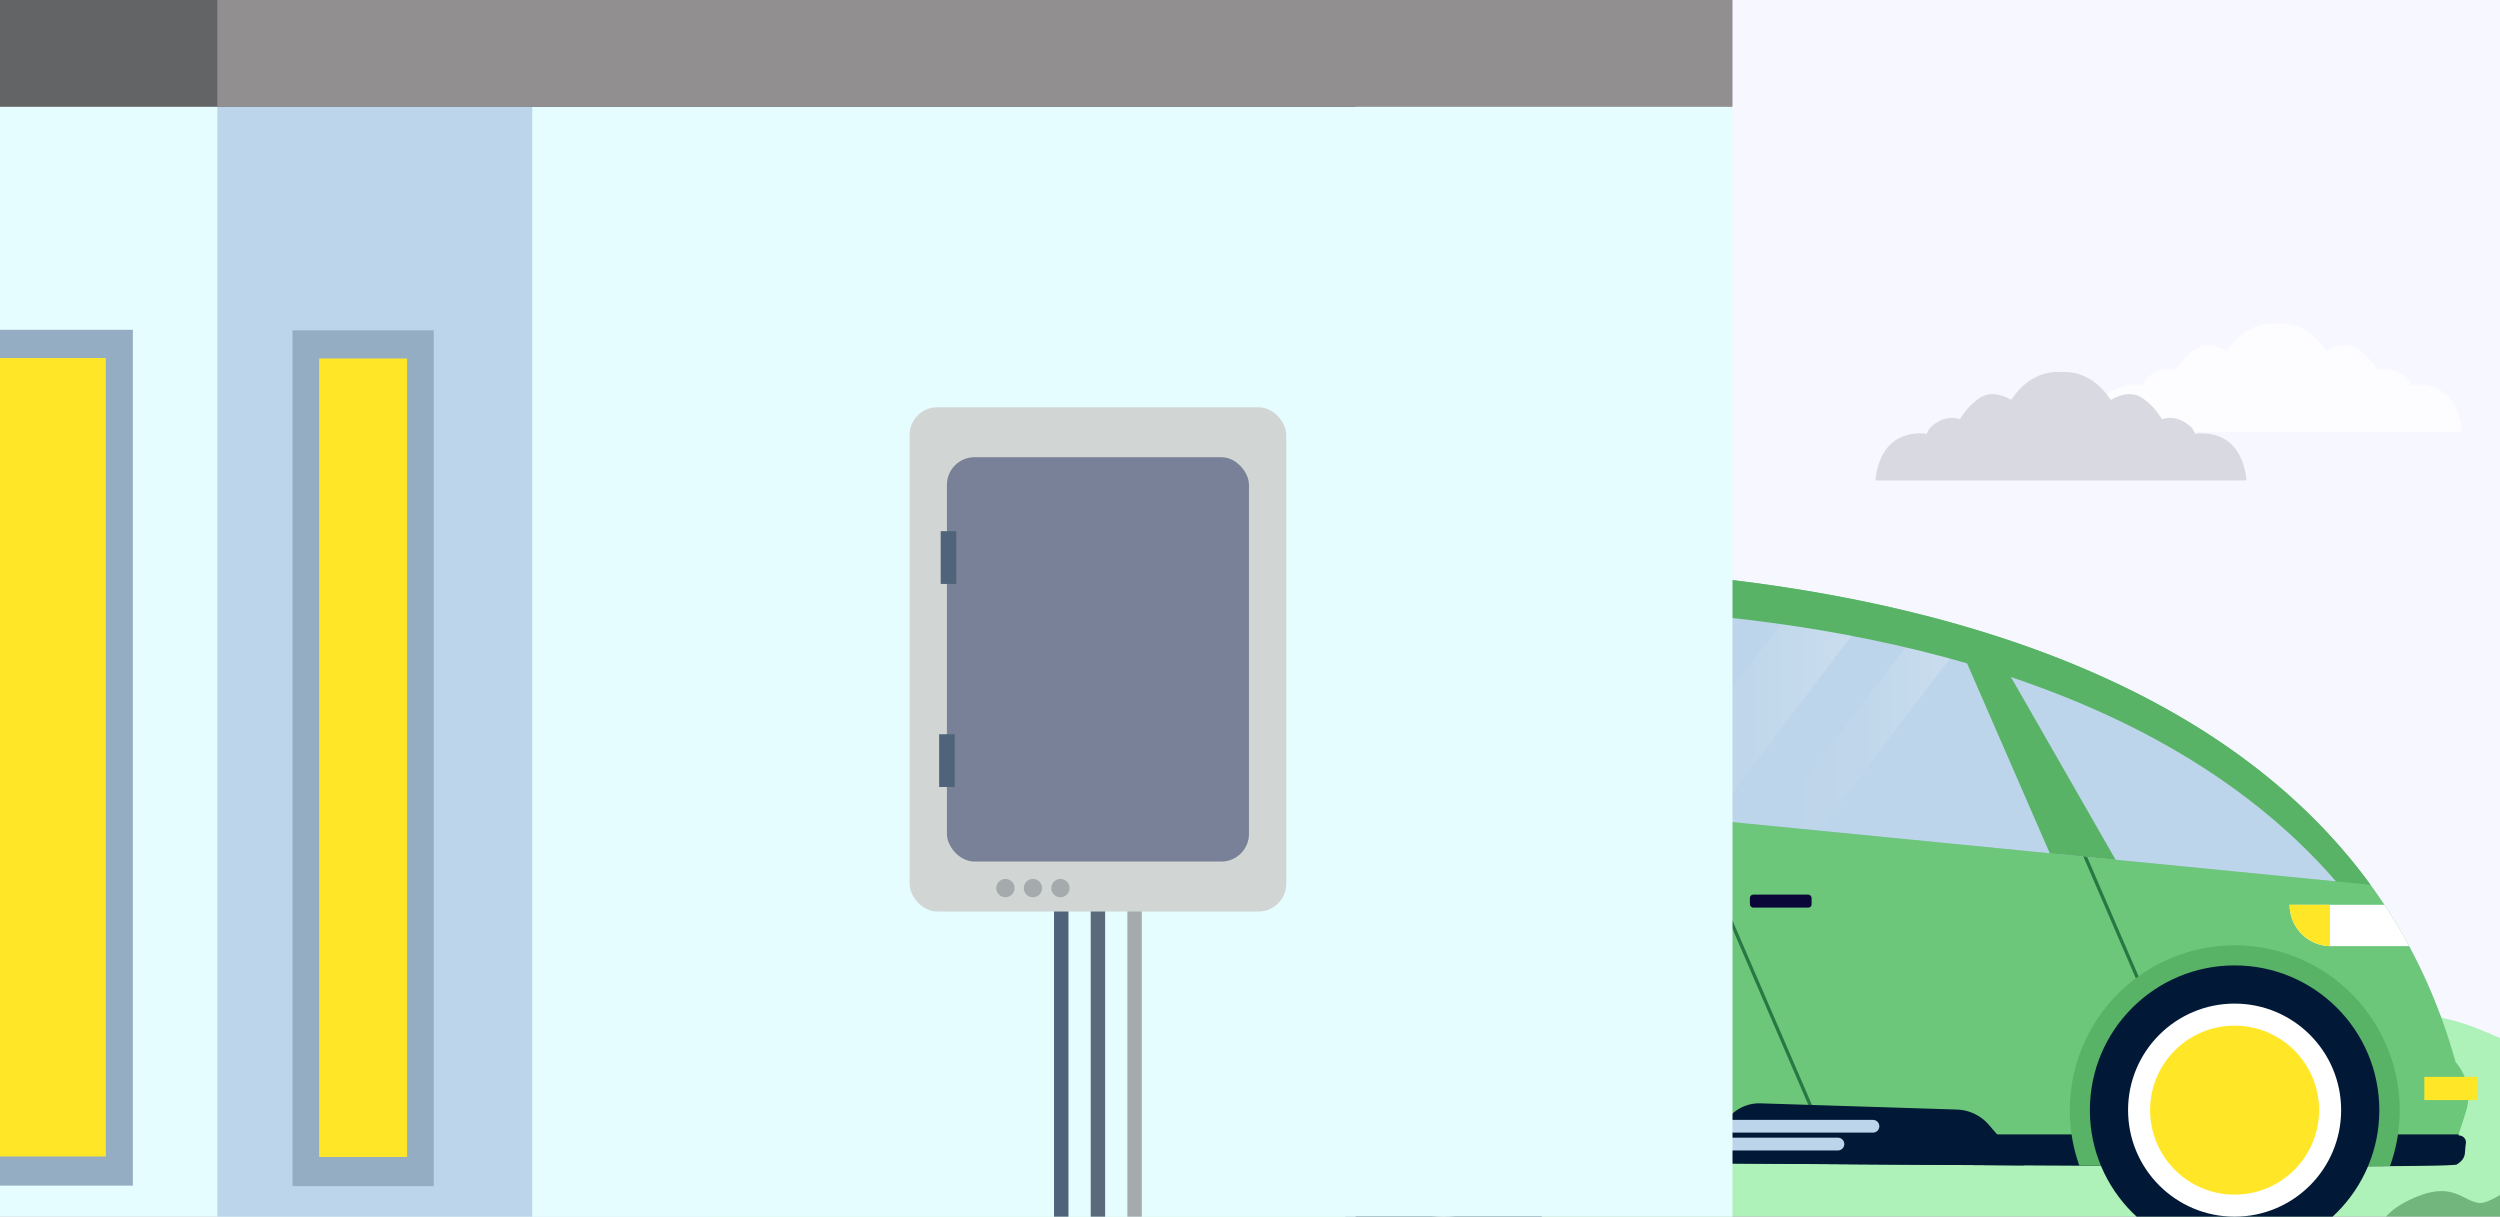 <?xml version="1.0" encoding="UTF-8"?> <svg xmlns="http://www.w3.org/2000/svg" xmlns:xlink="http://www.w3.org/1999/xlink" width="750" height="365" viewBox="0 0 750 365"><rect x="0" y="0" width="750" height="365" fill="#333333" stroke="none"/><defs><style>.a{fill:#fff;}.b,.v{fill:none;}.c{clip-path:url(#a);}.d{fill:#bdd5ea;}.e{fill:#e5fdff;}.f{fill:#95adc2;}.g{fill:#ffe728;}.h{fill:#a9c1d6;}.i{fill:#ffbf00;}.j{fill:#f7f7ff;}.k{clip-path:url(#b);}.l{opacity:0.75;}.m{fill:#95efa2;}.n{fill:#afc1ce;}.o{fill:#459f52;}.p{fill:#cfcfd7;}.q{fill:#6dc77a;}.r{fill:#011936;}.s{fill:#59b366;}.t,.u{opacity:0.19;}.t{fill:url(#c);}.u{fill:url(#d);}.v{stroke:#287844;stroke-linecap:round;stroke-linejoin:round;}.w{fill:#0a0738;}.x{fill:#626466;}.y{fill:#918f90;}.z{fill:#4f647a;}.aa{fill:#5b6a7b;}.ab{fill:#a5aaac;}.ac{fill:#d1d6d5;}.ad{fill:#788197;}.ae{clip-path:url(#e);}.af{opacity:0.3;}</style><clipPath id="a"><rect class="a" x="0.48" y="-385.88" width="750.39" height="364.49"></rect></clipPath><clipPath id="b"><rect class="b" width="750" height="365"></rect></clipPath><linearGradient id="c" x1="531.02" y1="221.7" x2="584.93" y2="221.7" gradientUnits="userSpaceOnUse"><stop offset="0" stop-color="#fff" stop-opacity="0"></stop><stop offset="0.13" stop-color="#fff" stop-opacity="0.01"></stop><stop offset="0.26" stop-color="#fff" stop-opacity="0.06"></stop><stop offset="0.38" stop-color="#fff" stop-opacity="0.14"></stop><stop offset="0.51" stop-color="#fff" stop-opacity="0.24"></stop><stop offset="0.63" stop-color="#fff" stop-opacity="0.38"></stop><stop offset="0.75" stop-color="#fff" stop-opacity="0.55"></stop><stop offset="0.87" stop-color="#fff" stop-opacity="0.75"></stop><stop offset="0.99" stop-color="#fff" stop-opacity="0.97"></stop><stop offset="1" stop-color="#fff"></stop></linearGradient><linearGradient id="d" x1="491.32" y1="216.64" x2="555.44" y2="216.64" xlink:href="#c"></linearGradient><clipPath id="e"><rect class="b" x="770" y="0.51" width="750.39" height="364.49"></rect></clipPath></defs><rect class="a" x="0.48" y="-385.88" width="750.39" height="364.49"></rect><g class="c"><rect class="d" x="-39.15" y="-59.2" width="283.71" height="302.36"></rect><rect class="e" x="244.56" y="-59.2" width="351.66" height="302.36"></rect><rect class="e" x="332.01" y="-59.2" width="351.66" height="302.36"></rect><rect class="d" x="332.01" y="-59.2" width="73.1" height="302.36"></rect><rect class="d" x="450.76" y="-17.43" width="194.71" height="260.59"></rect><rect class="f" x="450.76" y="26.67" width="194.71" height="13.55"></rect><rect class="f" x="450.76" y="70.76" width="194.71" height="13.55"></rect><rect class="f" x="450.76" y="114.86" width="194.71" height="13.55"></rect><rect class="f" x="450.76" y="158.96" width="194.71" height="13.55"></rect><rect class="f" x="349.46" y="-7.33" width="32.78" height="198.63"></rect><rect class="g" x="355.65" y="-0.78" width="20.41" height="185.31"></rect><rect class="f" x="264.15" y="-7.44" width="48.27" height="198.63"></rect><rect class="g" x="270.62" y="-0.9" width="35.51" height="185.31"></rect><rect class="f" x="48.04" y="33.44" width="117.2" height="209.72"></rect><rect class="g" x="63.13" y="53.37" width="35.97" height="75.04"></rect><rect class="g" x="114.19" y="54.24" width="35.97" height="75.04"></rect><rect class="g" x="63.13" y="146.57" width="35.97" height="75.04"></rect><rect class="g" x="114.19" y="147.44" width="35.97" height="75.04"></rect><rect class="h" x="152.36" y="127.81" width="11.02" height="20.98" rx="2"></rect><circle class="d" cx="157.87" cy="138.3" r="4.38"></circle><rect class="i" x="-0.86" y="59.45" width="28.85" height="42.76"></rect><rect class="g" x="-25.71" y="59.45" width="28.85" height="42.76"></rect><rect class="f" x="-25.71" y="59.45" width="53.7" height="4.51"></rect><rect class="f" x="-25.71" y="97.7" width="53.7" height="4.51"></rect><rect class="i" x="200.74" y="57.19" width="28.85" height="42.76"></rect><rect class="g" x="175.88" y="57.19" width="28.85" height="42.76"></rect><rect class="f" x="175.88" y="57.19" width="53.7" height="4.51"></rect><rect class="f" x="175.88" y="95.44" width="53.7" height="4.51"></rect><rect class="f" x="450.45" y="203.05" width="194.71" height="13.55"></rect></g><rect class="j" width="750" height="365"></rect><g class="k"><g class="l"><path class="m" d="M858,368.4s-72.12-42.25-113.85-59.48-81.64,15.42-102.5,10.88S546.4,155.74,451.16,155.62c-126.55-.18-240.84,212.23-240.84,212.23Z"></path><path class="a" d="M97.91,227.9,93.25,230c8.9-16.37,12.17-51.55,12.17-51.55v-.22s3.27,35.18,12.16,51.55l-4.66-2.14a65.7,65.7,0,0,0,4.66,11.61l-4.7-2.16a65.51,65.51,0,0,0,4.7,11.74l-10.35-4.74v11.11h-2.9V244L93.25,249.1A66.36,66.36,0,0,0,98,237.35l-4.71,2.16A65.39,65.39,0,0,0,97.91,227.9Z"></path><path class="n" d="M327.71,218.7,323,220.84c8.9-16.37,12.17-51.55,12.17-51.55v-.23s3.27,35.18,12.17,51.55l-4.67-2.14a65.38,65.38,0,0,0,4.67,11.61l-4.71-2.16a65.17,65.17,0,0,0,4.71,11.75L337,234.92V246h-2.91V234.82L323,239.89a64.76,64.76,0,0,0,4.71-11.74L323,230.3A65.26,65.26,0,0,0,327.71,218.7Z"></path><path class="a" d="M120.89,323.91l-3.31,1.52c6.32-11.62,8.64-36.58,8.64-36.58v-.16s2.32,25,8.63,36.58l-3.31-1.52a47.1,47.1,0,0,0,3.31,8.24l-3.34-1.54a46.86,46.86,0,0,0,3.34,8.34l-7.34-3.37v7.89h-2.07v-8l-7.86,3.6a46.12,46.12,0,0,0,3.34-8.34l-3.34,1.54A46.33,46.33,0,0,0,120.89,323.91Z"></path><path class="a" d="M180.62,296.6l-3.31,1.51c6.32-11.61,8.64-36.58,8.64-36.58v-.16s2.32,25,8.63,36.58l-3.31-1.51a45.91,45.91,0,0,0,3.31,8.23l-3.34-1.53a46.86,46.86,0,0,0,3.34,8.34l-7.35-3.37V316h-2.06v-8l-7.86,3.61a46.86,46.86,0,0,0,3.34-8.34l-3.34,1.53A45.91,45.91,0,0,0,180.62,296.6Z"></path><path class="n" d="M-13,224.67l-3.31,1.51C-10,214.57-7.73,189.6-7.73,189.6v-.16s2.32,25,8.64,36.58l-3.31-1.51a45.91,45.91,0,0,0,3.31,8.23l-3.34-1.53a46.12,46.12,0,0,0,3.34,8.34l-7.35-3.37v7.89H-8.5v-8l-7.86,3.61A46.86,46.86,0,0,0-13,231.37l-3.34,1.53A46.67,46.67,0,0,0-13,224.67Z"></path><path class="a" d="M-2.25,336l-2.3,1.06c4.38-8.06,6-25.38,6-25.38v-.11s1.61,17.32,6,25.38l-2.3-1.06a33.37,33.37,0,0,0,2.3,5.72l-2.32-1.07a33.07,33.07,0,0,0,2.32,5.79L2.34,344v5.47H.91V344l-5.46,2.5a32.5,32.5,0,0,0,2.32-5.78l-2.32,1.06A31.53,31.53,0,0,0-2.25,336Z"></path><path class="a" d="M277.24,329.21,275,330.26c4.38-8.05,6-25.37,6-25.37v-.11s1.61,17.32,6,25.37l-2.29-1a32.16,32.16,0,0,0,2.29,5.71l-2.31-1.06a31.91,31.91,0,0,0,2.31,5.78l-5.09-2.33v5.47H280.4v-5.53l-5.45,2.5a31.91,31.91,0,0,0,2.31-5.78L275,334.92A32.16,32.16,0,0,0,277.24,329.21Z"></path><path class="n" d="M596.13,241.19l-2.3,1.05c4.38-8.06,6-25.37,6-25.37v-.11s1.61,17.31,6,25.37l-2.3-1a33.25,33.25,0,0,0,2.3,5.71l-2.32-1.06a32.64,32.64,0,0,0,2.32,5.78l-5.1-2.33v5.47h-1.43v-5.53l-5.45,2.5a32.64,32.64,0,0,0,2.32-5.78l-2.32,1.06A32.15,32.15,0,0,0,596.13,241.19Z"></path><path class="n" d="M149.89,145l-2.3,1.05c4.38-8.06,6-25.38,6-25.38v-.11s1.61,17.32,6,25.38l-2.3-1.05a33.25,33.25,0,0,0,2.3,5.71l-2.32-1.06a33,33,0,0,0,2.32,5.78l-5.1-2.34v5.47H153v-5.52l-5.45,2.5a32.64,32.64,0,0,0,2.32-5.78l-2.32,1.06A32.46,32.46,0,0,0,149.89,145Z"></path><path class="n" d="M685,303.08l-3.17,1.45c6.05-11.14,8.28-35.08,8.28-35.08v-.15s2.22,23.94,8.28,35.08l-3.18-1.46a44.62,44.62,0,0,0,3.18,7.9l-3.21-1.47a45,45,0,0,0,3.21,8l-7.05-3.23v7.56h-2V314l-7.54,3.46a44.6,44.6,0,0,0,3.2-8l-3.2,1.46A44.83,44.83,0,0,0,685,303.08Z"></path><path class="n" d="M613.39,323.58,610.22,325c6-11.14,8.28-35.08,8.28-35.08v-.15s2.22,23.94,8.28,35.08l-3.18-1.46a44.62,44.62,0,0,0,3.18,7.9l-3.21-1.47a45.34,45.34,0,0,0,3.21,8l-7-3.22v7.56h-2v-7.64L610.22,338a44.71,44.71,0,0,0,3.2-8l-3.2,1.47A43.89,43.89,0,0,0,613.39,323.58Z"></path><path class="o" d="M770.78,368.4a13.15,13.15,0,0,0-6.35-12.54c-7.48-4.54-16.1,5.67-20.86,5s-7.71-6.12-18.14-2-11.57,9.3-11.57,9.3Z"></path><path class="a" d="M627.35,129.54c.16-1.85.94-7.66,4.76-11.07,4.6-4.1,10.7-2.9,10.7-2.9s.2-2,3.59-3.8a7.86,7.86,0,0,1,6.3-.6,19.77,19.77,0,0,1,6.1-6.49c4.09-2.7,9.29.7,9.29.7,5.73-8.86,13.38-8.51,14.92-8.34,1.53-.17,9.18-.52,14.91,8.34,0,0,5.2-3.4,9.29-.7a19.77,19.77,0,0,1,6.1,6.49,7.86,7.86,0,0,1,6.3.6c3.4,1.8,3.6,3.8,3.6,3.8s6.09-1.2,10.69,2.9c3.83,3.41,4.61,9.22,4.76,11.07Z"></path><path class="p" d="M562.64,144.14c.15-1.85.93-7.66,4.76-11.07,4.6-4.09,10.69-2.89,10.69-2.89s.2-2,3.6-3.8a7.86,7.86,0,0,1,6.3-.6,19.78,19.78,0,0,1,6.09-6.5c4.1-2.7,9.3.7,9.3.7,5.73-8.86,13.38-8.5,14.91-8.33,1.54-.17,9.19-.53,14.92,8.33,0,0,5.2-3.4,9.29-.7a19.75,19.75,0,0,1,6.1,6.5,7.86,7.86,0,0,1,6.3.6c3.39,1.8,3.59,3.8,3.59,3.8s6.1-1.2,10.7,2.89c3.82,3.41,4.6,9.22,4.76,11.07Z"></path><path class="a" d="M92.31,107.56c.15-1.85.93-7.66,4.76-11.07,4.59-4.1,10.69-2.9,10.69-2.9s.2-2,3.6-3.79a7.84,7.84,0,0,1,6.29-.6,19.75,19.75,0,0,1,6.1-6.5c4.1-2.7,9.29.7,9.29.7,5.73-8.86,13.38-8.5,14.92-8.33,1.54-.17,9.19-.53,14.91,8.33,0,0,5.2-3.4,9.3-.7a19.75,19.75,0,0,1,6.1,6.5,7.84,7.84,0,0,1,6.29.6c3.4,1.79,3.6,3.79,3.6,3.79s6.1-1.2,10.69,2.9c3.83,3.41,4.61,9.22,4.76,11.07Z"></path><path class="p" d="M27.59,122.16c.16-1.85.94-7.65,4.76-11.06,4.6-4.1,10.7-2.9,10.7-2.9s.2-2,3.6-3.8a7.84,7.84,0,0,1,6.29-.6A19.75,19.75,0,0,1,59,97.3c4.1-2.69,9.29.7,9.29.7,5.73-8.86,13.38-8.5,14.92-8.33,1.53-.17,9.18-.53,14.91,8.33,0,0,5.2-3.39,9.3-.7a19.65,19.65,0,0,1,6.09,6.5,7.86,7.86,0,0,1,6.3.6c3.4,1.8,3.6,3.8,3.6,3.8s6.09-1.2,10.69,2.9c3.83,3.41,4.61,9.21,4.76,11.06Z"></path><path class="p" d="M214,145.57c.15-1.85.93-7.65,4.76-11.07,4.59-4.09,10.69-2.89,10.69-2.89s.2-2,3.6-3.8a7.84,7.84,0,0,1,6.29-.6,19.75,19.75,0,0,1,6.1-6.5c4.1-2.7,9.29.7,9.29.7,5.73-8.86,13.38-8.5,14.92-8.33,1.53-.17,9.19-.53,14.91,8.33,0,0,5.2-3.4,9.3-.7a19.75,19.75,0,0,1,6.1,6.5,7.84,7.84,0,0,1,6.29.6c3.4,1.8,3.6,3.8,3.6,3.8s6.1-1.2,10.69,2.89c3.83,3.42,4.61,9.22,4.76,11.07Z"></path><path class="a" d="M268,146.39c.16-1.95,1-8,5-11.62,4.82-4.31,11.22-3.05,11.22-3.05s.21-2.1,3.78-4a8.29,8.29,0,0,1,6.61-.63,20.81,20.81,0,0,1,6.4-6.82c4.31-2.83,9.76.74,9.76.74,6-9.31,14.05-8.93,15.66-8.75,1.62-.18,9.65-.56,15.66,8.75,0,0,5.46-3.57,9.76-.74a20.78,20.78,0,0,1,6.41,6.82,8.29,8.29,0,0,1,6.61.63c3.56,1.89,3.77,4,3.77,4s6.41-1.26,11.23,3.05c4,3.58,4.84,9.67,5,11.62Z"></path></g><path class="q" d="M347.26,320.16h0a39.47,39.47,0,0,1,2.92-30.33l39.31-73.28a87.74,87.74,0,0,1,79.89-46.25c83,2.47,232.93,24.51,267.3,148.33h0a15.58,15.58,0,0,1,3.07,15l-2.26,7a2.09,2.09,0,0,1,2.16,2.67c-.38,2.8.26,4.08-2.67,6-2.44,1.58-264-.61-352.38-1.4A39.44,39.44,0,0,1,347.26,320.16Z"></path><path class="r" d="M361.65,340.32a39.31,39.31,0,0,0,23,7.62c88.4.79,349.94,3,352.38,1.4,2.93-1.91,2.29-3.19,2.67-6a2.09,2.09,0,0,0-2.16-2.67l.11-.36Z"></path><path class="s" d="M433,277.65a55.39,55.39,0,0,0-53.45,69.92,37.9,37.9,0,0,0,5,.37c24,.22,60.71.53,101.55.85A55.44,55.44,0,0,0,433,277.65Z"></path><circle class="r" cx="433.03" cy="333.04" r="43.42"></circle><circle class="a" cx="433.03" cy="333.04" r="31.96"></circle><circle class="g" cx="433.03" cy="333.04" r="25.35"></circle><path class="s" d="M711.15,265.44C654.8,188.09,538.7,172.37,469.38,170.3a87.74,87.74,0,0,0-79.89,46.25L380.67,233Z"></path><path class="d" d="M401,228.76,398,234.69,700.8,264.42c-57.21-66-159.9-80-222.73-81.92C446,181.51,416.2,199.45,401,228.76Z"></path><path class="t" d="M531,247.75l14.81,1.46,39.1-51.62c-4.45-1.22-8.91-2.35-13.35-3.39Z"></path><path class="u" d="M491.32,243.85,513.59,246l41.85-55.26c-7.18-1.38-14.28-2.55-21.24-3.53Z"></path><path class="a" d="M715.33,271.45H686.89a12.39,12.39,0,0,0,12.4,12.39h23.46Q719.29,277.42,715.33,271.45Z"></path><path class="g" d="M699,271.45H686.89A12.4,12.4,0,0,0,699,283.84Z"></path><path class="s" d="M457.86,170.71l-51.61-2.48s-.13,11.93,9.36,18.53Z"></path><path class="a" d="M398,234.69S390.57,264,360,271.45L380.67,233Z"></path><path class="g" d="M375.7,242.25h19.37a45.76,45.76,0,0,0,2.91-7.56L380.67,233Z"></path><rect class="g" x="727.3" y="323.06" width="15.79" height="6.96"></rect><line class="v" x1="505.72" y1="244.82" x2="543.48" y2="332.49"></line><line class="v" x1="618.25" y1="240.01" x2="656.01" y2="327.68"></line><polygon class="s" points="466.59 179.42 494.77 244.11 514.51 246.04 478.07 182.5 466.59 179.42"></polygon><path class="r" d="M506.24,348.94,518.82,335a12.07,12.07,0,0,1,9.3-4L587,332.86a13.3,13.3,0,0,1,9.7,4.63l10.43,12.12Z"></path><path class="d" d="M514.51,339.79h47.38a1.91,1.91,0,0,0,0-3.82H518Z"></path><path class="d" d="M509.68,345.13h41.7a1.91,1.91,0,0,0,0-3.82H513.13Z"></path><path class="s" d="M717,349.83a49.49,49.49,0,1,0-93.19-.13C662.84,349.89,696.69,350,717,349.83Z"></path><circle class="r" cx="670.38" cy="333.04" r="43.42"></circle><circle class="a" cx="670.38" cy="333.04" r="31.96"></circle><circle class="g" cx="670.38" cy="333.04" r="25.35"></circle><polygon class="s" points="589.36 197.26 614.94 255.99 634.68 257.93 602.4 201.57 589.36 197.26"></polygon><rect class="w" x="524.97" y="268.39" width="18.51" height="3.9" rx="0.98"></rect><rect class="e" x="-47.85" y="32.05" width="454.56" height="390.83"></rect><rect class="e" x="65.19" y="32.05" width="454.56" height="390.83"></rect><rect class="d" x="65.19" y="32.05" width="94.49" height="390.83"></rect><polygon class="x" points="406.71 32.05 -231.22 32.05 -231.22 -232.97 211.71 -232.97 406.71 32.05"></polygon><rect class="y" x="65.19" y="-18.95" width="454.56" height="51"></rect><rect class="f" x="87.75" y="99.09" width="42.38" height="256.75"></rect><rect class="g" x="95.75" y="107.55" width="26.38" height="239.53"></rect><rect class="f" x="-22.53" y="98.94" width="62.39" height="256.75"></rect><rect class="g" x="-14.16" y="107.41" width="45.9" height="239.53"></rect><rect class="z" x="316.21" y="265.35" width="4.33" height="160.02" rx="2.17"></rect><rect class="aa" x="327.21" y="265.35" width="4.33" height="160.02" rx="2.17"></rect><rect class="ab" x="338.21" y="265.35" width="4.33" height="160.02" rx="2.17"></rect><rect class="ac" x="272.88" y="122.18" width="113" height="151.28" rx="8.31"></rect><rect class="ad" x="284.07" y="137.16" width="90.62" height="121.31" rx="8.31"></rect><rect class="z" x="282.21" y="159.35" width="4.67" height="15.83"></rect><rect class="z" x="281.74" y="220.27" width="4.67" height="15.83"></rect><circle class="ab" cx="301.63" cy="266.43" r="2.75"></circle><circle class="ab" cx="309.88" cy="266.43" r="2.75"></circle><circle class="ab" cx="318.13" cy="266.43" r="2.75"></circle></g><g class="ae"><g class="af"><path class="m" d="M741.13,364.9s64.58-37.83,101.94-53.26,73.11,13.81,91.79,9.74,85.3-146.91,170.59-147c113.32-.16,215.67,190.05,215.67,190.05Z"></path><path class="q" d="M1496.41,212.59s-61.73-65.8-184.78-40.21S1145.14,291.8,1106.52,288.74s-81.82-57.52-156.2-43.31c-38.51,7.36-66.48,71.41-87.44,91.87a18.24,18.24,0,0,1-9.21,4.9,17.25,17.25,0,0,1-9.22-.65c-23.88-8.44-70.18-24.5-103.32,23.35h755.28l102.58-.36C1558.22,280.87,1496.41,212.59,1496.41,212.59Z"></path><path class="o" d="M741.13,364.9a11.78,11.78,0,0,1,5.68-11.23c6.71-4.06,14.42,5.08,18.69,4.47s6.9-5.48,16.24-1.83,10.36,8.33,10.36,8.33Z"></path></g><polygon class="g" points="877.82 37.58 862.29 50.87 870.53 69.58 850.76 74.79 850.06 95.22 829.99 91.36 820.5 109.47 804.09 97.26 787.69 109.47 778.2 91.36 758.12 95.22 757.43 74.79 737.66 69.58 745.9 50.87 730.37 37.58 745.9 24.29 737.66 5.58 757.43 0.37 758.12 -20.06 778.2 -16.21 787.69 -34.31 804.09 -22.1 820.5 -34.31 829.99 -16.21 850.06 -20.06 850.76 0.37 870.53 5.58 862.29 24.29 877.82 37.58"></polygon><rect class="d" x="724.48" y="329.7" width="354.64" height="377.95"></rect><polygon class="x" points="900.29 73.29 722.97 329.56 1077.61 329.56 900.29 73.29"></polygon></g></svg> 